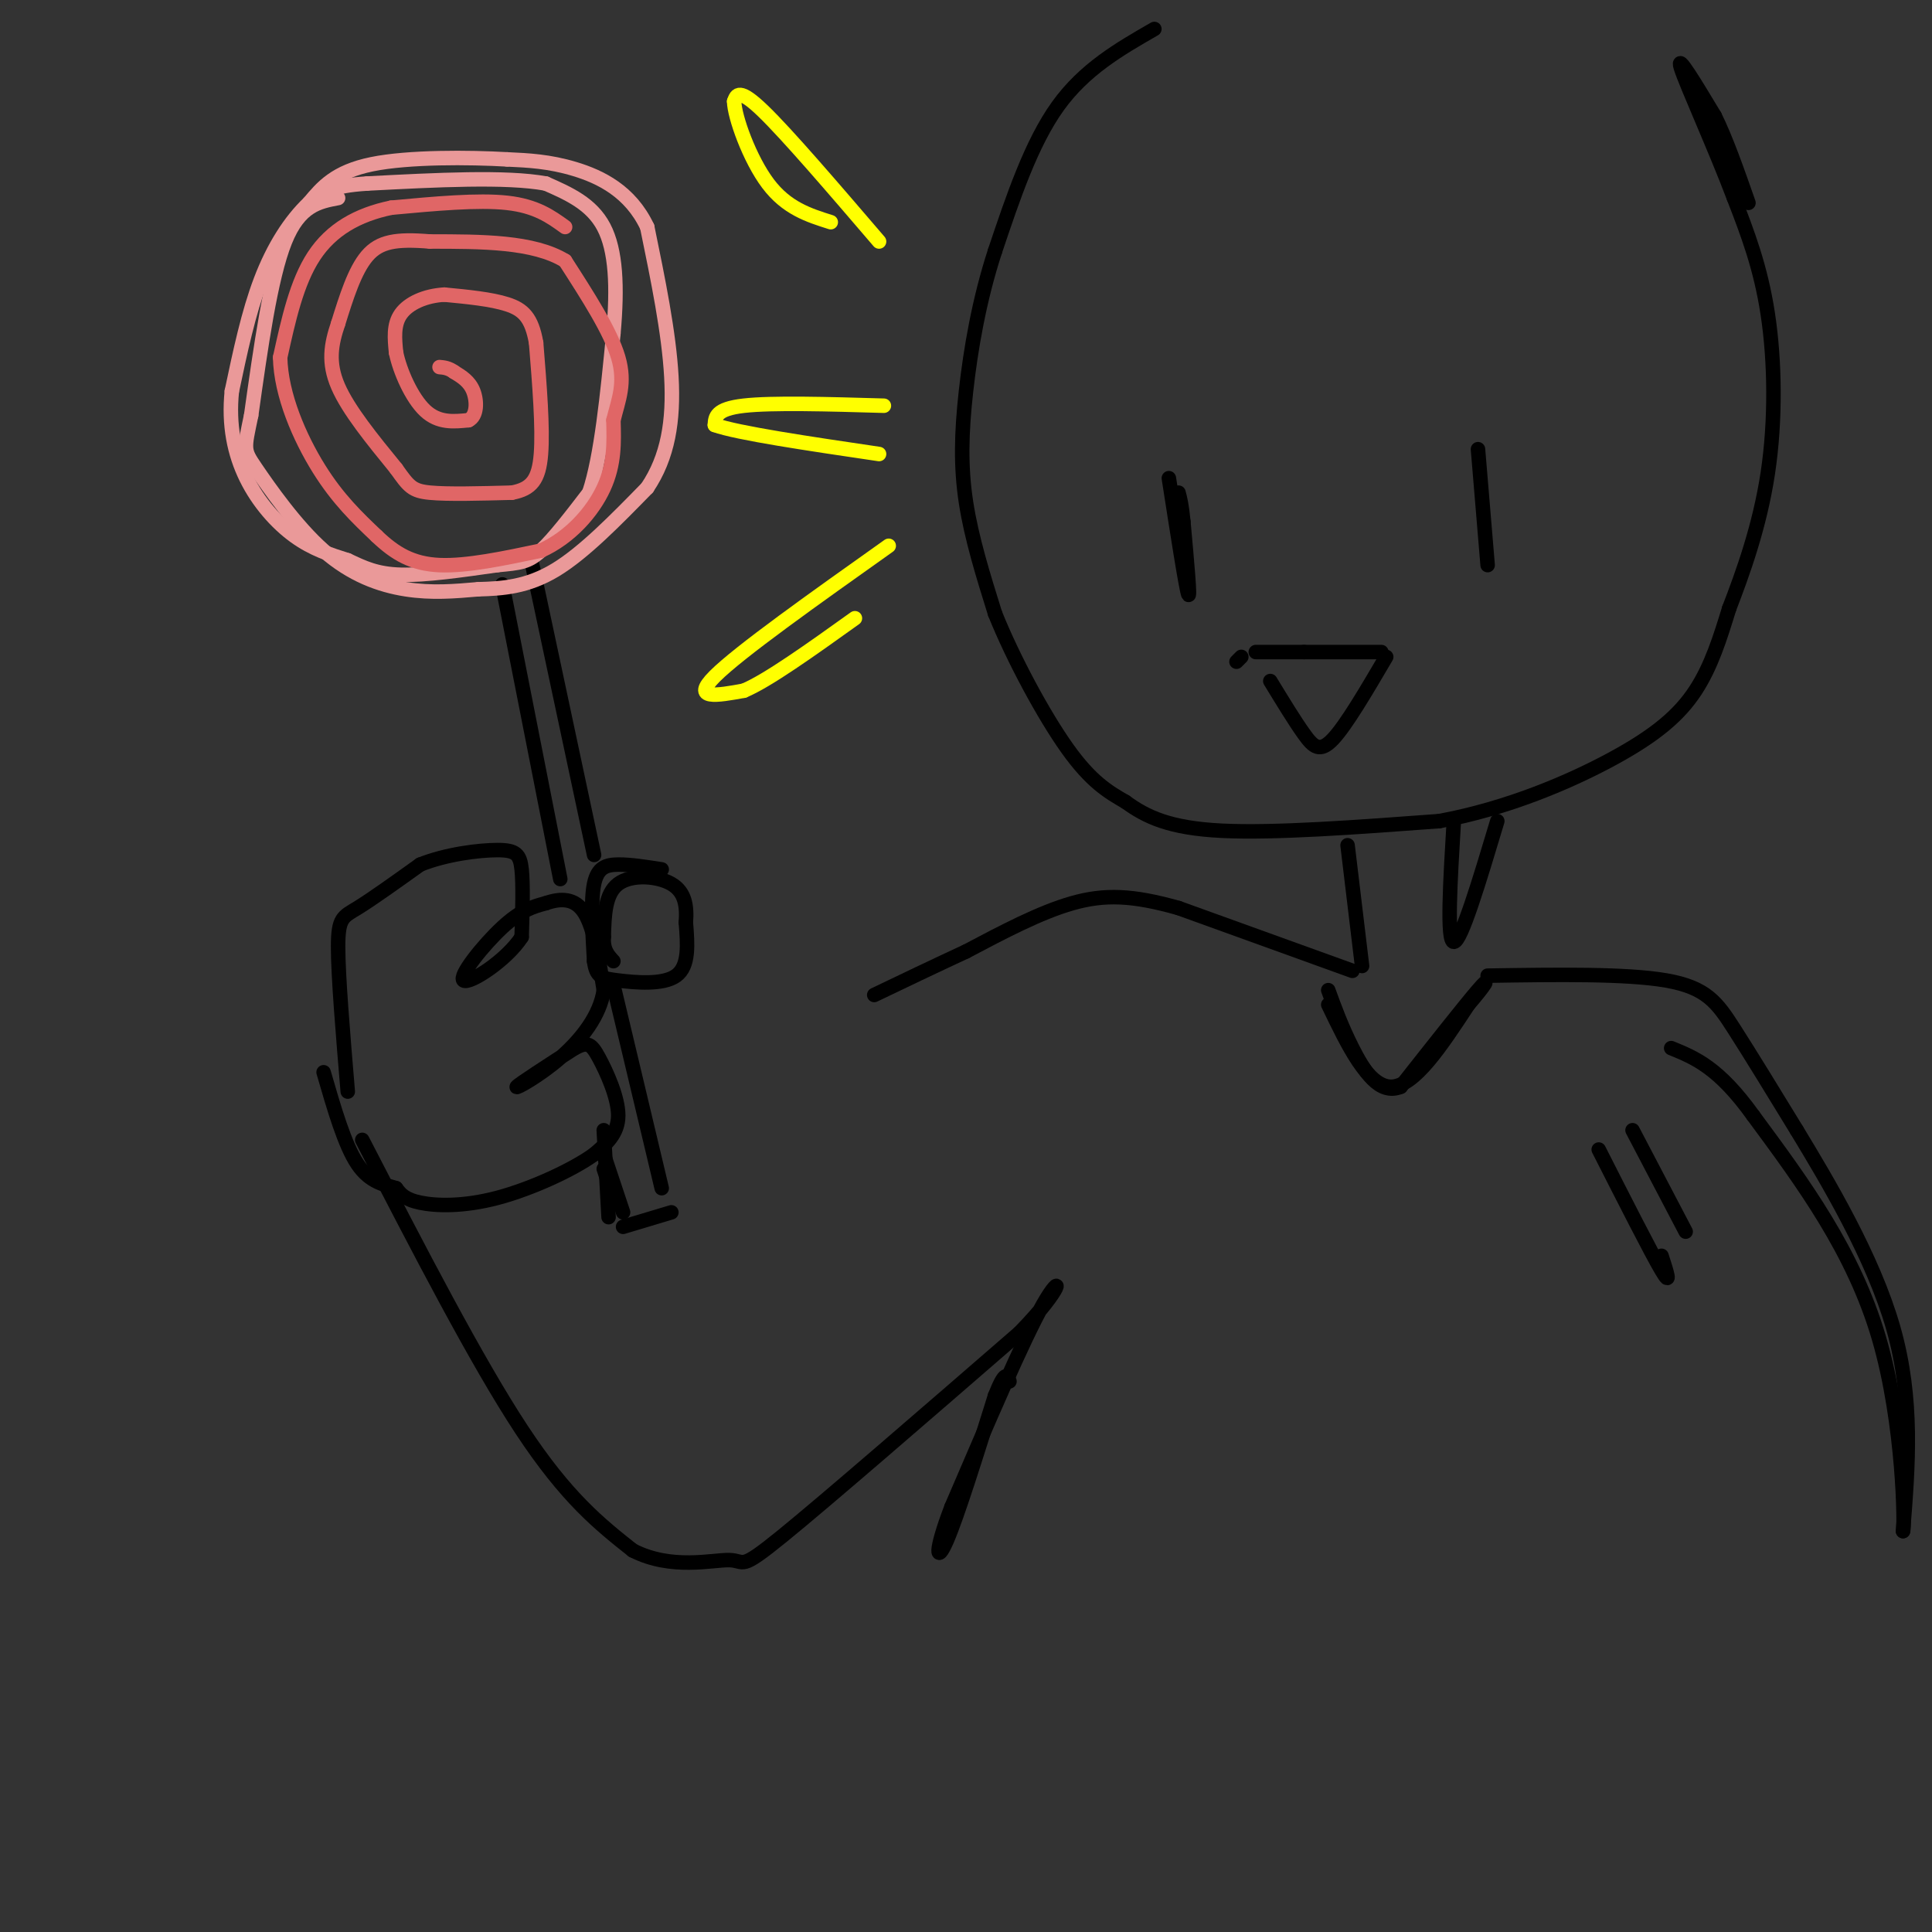 <svg viewBox='0 0 400 400' version='1.1' xmlns='http://www.w3.org/2000/svg' xmlns:xlink='http://www.w3.org/1999/xlink'><rect x="0" y="0" width="400" height="400" fill="#333333" stroke="none"/><g fill='none' stroke='rgb(0,0,0)' stroke-width='3' stroke-linecap='round' stroke-linejoin='round'><path d='M72,226c-1.000,-11.978 -2.000,-23.956 -2,-30c0.000,-6.044 1.000,-6.156 4,-8c3.000,-1.844 8.000,-5.422 13,-9'/><path d='M87,179c5.333,-2.143 12.167,-3.000 16,-3c3.833,0.000 4.667,0.857 5,4c0.333,3.143 0.167,8.571 0,14'/><path d='M108,194c-3.083,4.798 -10.792,9.792 -12,9c-1.208,-0.792 4.083,-7.369 8,-11c3.917,-3.631 6.458,-4.315 9,-5'/><path d='M113,187c3.000,-1.044 6.000,-1.156 8,2c2.000,3.156 3.000,9.578 4,16'/><path d='M125,205c-0.738,5.190 -4.583,10.167 -9,14c-4.417,3.833 -9.405,6.524 -9,6c0.405,-0.524 6.202,-4.262 12,-8'/><path d='M119,217c2.690,-1.405 3.417,-0.917 5,2c1.583,2.917 4.024,8.262 4,12c-0.024,3.738 -2.512,5.869 -5,8'/><path d='M123,239c-4.405,3.179 -12.917,7.125 -20,9c-7.083,1.875 -12.738,1.679 -16,1c-3.262,-0.679 -4.131,-1.839 -5,-3'/><path d='M82,246c-2.244,-0.733 -5.356,-1.067 -8,-5c-2.644,-3.933 -4.822,-11.467 -7,-19'/><path d='M137,180c-3.244,-0.511 -6.489,-1.022 -9,-1c-2.511,0.022 -4.289,0.578 -5,4c-0.711,3.422 -0.356,9.711 0,16'/><path d='M123,199c0.440,3.310 1.542,3.583 5,4c3.458,0.417 9.274,0.976 12,-1c2.726,-1.976 2.363,-6.488 2,-11'/><path d='M142,191c0.250,-3.381 -0.125,-6.333 -3,-8c-2.875,-1.667 -8.250,-2.048 -11,0c-2.750,2.048 -2.875,6.524 -3,11'/><path d='M125,194c-0.167,2.667 0.917,3.833 2,5'/><path d='M104,121c0.000,0.000 12.000,61.000 12,61'/><path d='M110,116c0.000,0.000 13.000,61.000 13,61'/><path d='M127,204c0.000,0.000 10.000,42.000 10,42'/><path d='M125,234c0.000,0.000 1.000,18.000 1,18'/><path d='M125,239c0.000,0.000 4.000,12.000 4,12'/><path d='M125,242c0.000,0.000 2.000,6.000 2,6'/><path d='M129,254c0.000,0.000 10.000,-3.000 10,-3'/><path d='M239,6c-7.250,4.167 -14.500,8.333 -20,16c-5.500,7.667 -9.250,18.833 -13,30'/><path d='M206,52c-3.298,10.107 -5.042,20.375 -6,29c-0.958,8.625 -1.131,15.607 0,23c1.131,7.393 3.565,15.196 6,23'/><path d='M206,127c3.733,9.311 10.067,21.089 15,28c4.933,6.911 8.467,8.956 12,11'/><path d='M233,166c4.311,3.133 9.089,5.467 20,6c10.911,0.533 27.956,-0.733 45,-2'/><path d='M298,170c14.179,-2.619 27.125,-8.167 36,-13c8.875,-4.833 13.679,-8.952 17,-14c3.321,-5.048 5.161,-11.024 7,-17'/><path d='M358,126c2.810,-7.286 6.333,-17.000 8,-28c1.667,-11.000 1.476,-23.286 0,-33c-1.476,-9.714 -4.238,-16.857 -7,-24'/><path d='M359,41c-3.844,-10.178 -9.956,-23.622 -11,-27c-1.044,-3.378 2.978,3.311 7,10'/><path d='M355,24c2.333,4.667 4.667,11.333 7,18'/><path d='M263,141c2.533,4.156 5.067,8.311 7,11c1.933,2.689 3.267,3.911 6,1c2.733,-2.911 6.867,-9.956 11,-17'/><path d='M306,93c0.000,0.000 2.000,24.000 2,24'/><path d='M242,99c1.750,11.250 3.500,22.500 4,24c0.500,1.500 -0.250,-6.750 -1,-15'/><path d='M245,108c-0.333,-3.500 -0.667,-4.750 -1,-6'/><path d='M279,175c0.000,0.000 3.000,25.000 3,25'/><path d='M301,170c-0.750,12.500 -1.500,25.000 0,25c1.500,0.000 5.250,-12.500 9,-25'/><path d='M75,236c11.833,22.917 23.667,45.833 33,60c9.333,14.167 16.167,19.583 23,25'/><path d='M131,321c8.012,4.119 16.542,1.917 20,2c3.458,0.083 1.845,2.452 11,-5c9.155,-7.452 29.077,-24.726 49,-42'/><path d='M211,276c9.578,-9.733 9.022,-13.067 5,-6c-4.022,7.067 -11.511,24.533 -19,42'/><path d='M197,312c-3.622,9.422 -3.178,11.978 -1,7c2.178,-4.978 6.089,-17.489 10,-30'/><path d='M206,289c2.167,-5.500 2.583,-4.250 3,-3'/><path d='M280,201c0.000,0.000 -36.000,-13.000 -36,-13'/><path d='M244,188c-9.511,-2.689 -15.289,-2.911 -22,-1c-6.711,1.911 -14.356,5.956 -22,10'/><path d='M200,197c-6.833,3.167 -12.917,6.083 -19,9'/><path d='M308,202c14.356,-0.222 28.711,-0.444 37,1c8.289,1.444 10.511,4.556 14,10c3.489,5.444 8.244,13.222 13,21'/><path d='M372,234c6.378,10.511 15.822,26.289 20,41c4.178,14.711 3.089,28.356 2,42'/><path d='M394,317c0.356,-0.311 0.244,-22.089 -5,-40c-5.244,-17.911 -15.622,-31.956 -26,-46'/><path d='M363,231c-7.167,-10.000 -12.083,-12.000 -17,-14'/><path d='M275,208c4.083,8.500 8.167,17.000 13,17c4.833,0.000 10.417,-8.500 16,-17'/><path d='M304,208c3.644,-4.200 4.756,-6.200 2,-3c-2.756,3.200 -9.378,11.600 -16,20'/><path d='M290,225c-4.489,1.867 -7.711,-3.467 -10,-8c-2.289,-4.533 -3.644,-8.267 -5,-12'/><path d='M331,238c5.417,10.667 10.833,21.333 13,25c2.167,3.667 1.083,0.333 0,-3'/><path d='M338,234c0.000,0.000 11.000,21.000 11,21'/></g>
<g fill='none' stroke='rgb(234,153,153)' stroke-width='3' stroke-linecap='round' stroke-linejoin='round'><path d='M70,41c-4.000,0.750 -8.000,1.500 -11,9c-3.000,7.500 -5.000,21.750 -7,36'/><path d='M52,86c-1.482,7.158 -1.686,7.053 1,11c2.686,3.947 8.262,11.947 14,17c5.738,5.053 11.640,7.158 17,8c5.360,0.842 10.180,0.421 15,0'/><path d='M99,122c5.044,-0.133 10.156,-0.467 16,-4c5.844,-3.533 12.422,-10.267 19,-17'/><path d='M134,101c4.289,-6.378 5.511,-13.822 5,-23c-0.511,-9.178 -2.756,-20.089 -5,-31'/><path d='M134,47c-3.489,-7.400 -9.711,-10.400 -15,-12c-5.289,-1.600 -9.644,-1.800 -14,-2'/><path d='M105,33c-7.822,-0.444 -20.378,-0.556 -28,1c-7.622,1.556 -10.311,4.778 -13,8'/><path d='M64,42c-3.978,3.778 -7.422,9.222 -10,16c-2.578,6.778 -4.289,14.889 -6,23'/><path d='M48,81c-0.714,6.976 0.500,12.917 3,18c2.500,5.083 6.286,9.310 10,12c3.714,2.690 7.357,3.845 11,5'/><path d='M72,116c3.267,1.533 5.933,2.867 11,3c5.067,0.133 12.533,-0.933 20,-2'/><path d='M103,117c4.667,-0.444 6.333,-0.556 9,-3c2.667,-2.444 6.333,-7.222 10,-12'/><path d='M122,102c2.500,-7.500 3.750,-20.250 5,-33'/><path d='M127,69c0.867,-9.622 0.533,-17.178 -2,-22c-2.533,-4.822 -7.267,-6.911 -12,-9'/><path d='M113,38c-8.167,-1.500 -22.583,-0.750 -37,0'/><path d='M76,38c-7.667,0.500 -8.333,1.750 -9,3'/></g>
<g fill='none' stroke='rgb(224,102,102)' stroke-width='3' stroke-linecap='round' stroke-linejoin='round'><path d='M117,47c-3.000,-2.167 -6.000,-4.333 -12,-5c-6.000,-0.667 -15.000,0.167 -24,1'/><path d='M81,43c-6.978,1.444 -12.422,4.556 -16,10c-3.578,5.444 -5.289,13.222 -7,21'/><path d='M58,74c0.156,7.756 4.044,16.644 8,23c3.956,6.356 7.978,10.178 12,14'/><path d='M78,111c3.822,3.644 7.378,5.756 13,6c5.622,0.244 13.311,-1.378 21,-3'/><path d='M112,114c6.067,-2.733 10.733,-8.067 13,-13c2.267,-4.933 2.133,-9.467 2,-14'/><path d='M127,87c1.022,-4.178 2.578,-7.622 1,-13c-1.578,-5.378 -6.289,-12.689 -11,-20'/><path d='M117,54c-6.500,-4.000 -17.250,-4.000 -28,-4'/><path d='M89,50c-6.978,-0.578 -10.422,-0.022 -13,3c-2.578,3.022 -4.289,8.511 -6,14'/><path d='M70,67c-1.467,4.311 -2.133,8.089 0,13c2.133,4.911 7.067,10.956 12,17'/><path d='M82,97c2.667,3.756 3.333,4.644 7,5c3.667,0.356 10.333,0.178 17,0'/><path d='M106,102c4.022,-0.756 5.578,-2.644 6,-8c0.422,-5.356 -0.289,-14.178 -1,-23'/><path d='M111,71c-0.911,-5.267 -2.689,-6.933 -6,-8c-3.311,-1.067 -8.156,-1.533 -13,-2'/><path d='M92,61c-3.978,0.222 -7.422,1.778 -9,4c-1.578,2.222 -1.289,5.111 -1,8'/><path d='M82,73c0.778,3.822 3.222,9.378 6,12c2.778,2.622 5.889,2.311 9,2'/><path d='M97,87c1.800,-0.844 1.800,-3.956 1,-6c-0.800,-2.044 -2.400,-3.022 -4,-4'/><path d='M94,77c-1.167,-0.833 -2.083,-0.917 -3,-1'/></g>
<g fill='none' stroke='rgb(0,0,0)' stroke-width='3' stroke-linecap='round' stroke-linejoin='round'><path d='M286,135c0.000,0.000 -16.000,0.000 -16,0'/><path d='M270,135c-4.333,0.000 -7.167,0.000 -10,0'/><path d='M257,136c0.000,0.000 -1.000,1.000 -1,1'/></g>
<g fill='none' stroke='rgb(255,255,0)' stroke-width='3' stroke-linecap='round' stroke-linejoin='round'><path d='M182,50c-9.500,-11.083 -19.000,-22.167 -24,-27c-5.000,-4.833 -5.500,-3.417 -6,-2'/><path d='M152,21c0.044,3.111 3.156,11.889 7,17c3.844,5.111 8.422,6.556 13,8'/><path d='M183,84c-11.583,-0.333 -23.167,-0.667 -29,0c-5.833,0.667 -5.917,2.333 -6,4'/><path d='M148,88c4.667,1.667 19.333,3.833 34,6'/><path d='M184,113c-15.500,11.000 -31.000,22.000 -36,27c-5.000,5.000 0.500,4.000 6,3'/><path d='M154,143c4.833,-2.000 13.917,-8.500 23,-15'/></g>
</svg>